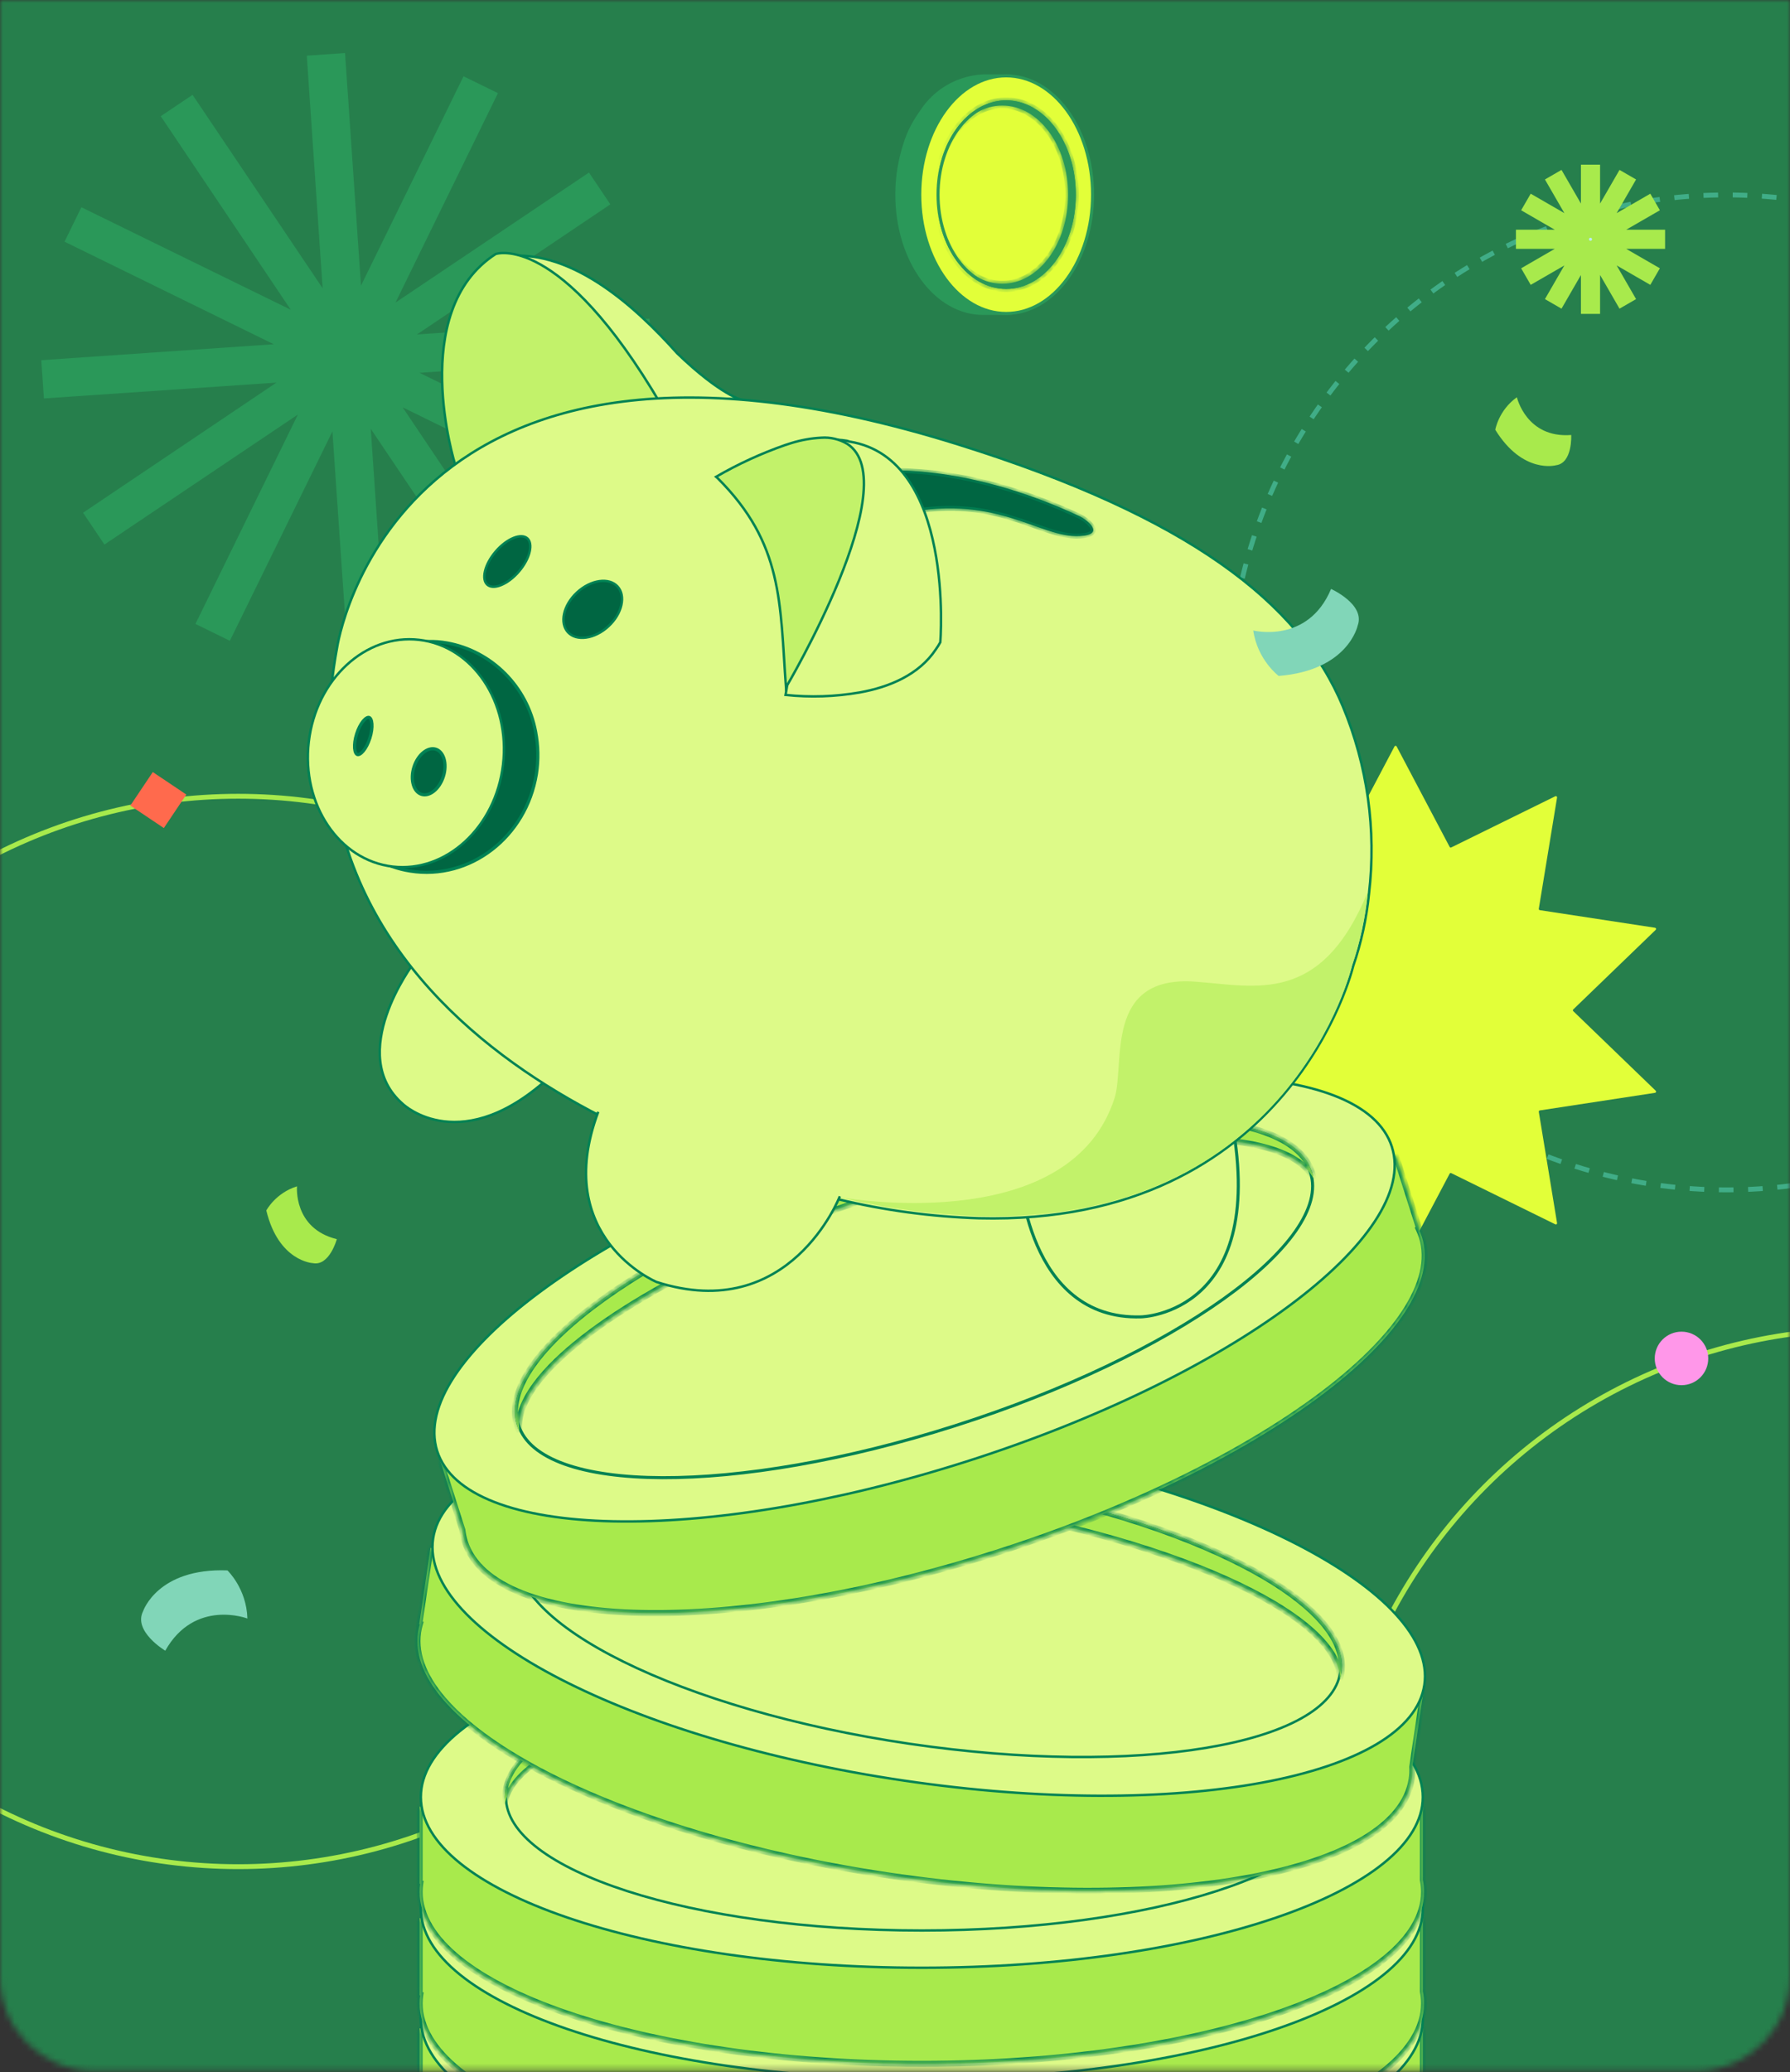 <svg width="305" height="353" viewBox="0 0 305 353" fill="none" xmlns="http://www.w3.org/2000/svg">
<rect x="0" y="0" width="305" height="353" fill="#333333" stroke="none"/>
<mask id="mask0_5194_95968" style="mask-type:alpha" maskUnits="userSpaceOnUse" x="0" y="0" width="305" height="353">
<path d="M0 0H305V336.74C305 345.577 297.837 352.74 289 352.74H16C7.163 352.74 0 345.577 0 336.74V0Z" fill="#D9D9D9"/>
</mask>
<g mask="url(#mask0_5194_95968)">
<rect x="-6" y="-5.452" width="317" height="457.256" fill="#267F4C"/>
<circle cx="40.583" cy="226.801" r="91.168" stroke="#A8EA4C" stroke-width="0.829"/>
<path d="M50.608 202.081C50.608 202.081 49.945 209.249 57.392 211.08C57.392 211.08 56.13 215.723 53.306 215.165C53.306 215.165 47.466 214.889 45.378 206.191C45.378 206.191 46.946 203.215 50.608 202.081Z" fill="#A8EA4C"/>
<path d="M258.465 67.668C258.465 67.668 260.075 74.684 267.722 74.097C267.722 74.097 267.974 78.901 265.117 79.254C265.117 79.254 259.483 80.817 254.782 73.207C254.782 73.207 255.341 69.89 258.465 67.668Z" fill="#A8EA4C"/>
<path d="M42.154 275.699C42.154 275.699 33.186 272.273 28.158 281.181C28.158 281.181 22.648 277.892 24.379 274.465C24.379 274.465 26.832 267.062 38.754 267.505C38.754 267.505 42.013 270.588 42.154 275.699Z" fill="#81D6B8"/>
<path d="M30.101 17.974L54.738 54.602C56.004 56.485 56.637 57.426 57.157 57.535C57.625 57.633 58.11 57.467 58.42 57.102C58.763 56.698 58.686 55.566 58.532 53.303L55.533 9.261L58.555 53.301C58.71 55.564 58.788 56.696 59.183 57.05C59.54 57.37 60.043 57.468 60.494 57.307C60.993 57.129 61.493 56.11 62.491 54.072L81.914 14.432L62.511 54.083C61.514 56.12 61.016 57.139 61.181 57.644C61.33 58.099 61.717 58.435 62.187 58.521C62.709 58.617 63.651 57.984 65.534 56.719L102.176 32.101L65.547 56.738C63.665 58.004 62.723 58.637 62.614 59.157C62.516 59.625 62.682 60.11 63.047 60.419C63.452 60.763 64.584 60.686 66.847 60.532L110.888 57.533L66.849 60.555C64.585 60.71 63.453 60.788 63.099 61.183C62.78 61.54 62.681 62.043 62.843 62.493C63.021 62.993 64.04 63.492 66.077 64.491L105.717 83.914L66.067 64.511C64.029 63.514 63.01 63.015 62.506 63.181C62.051 63.33 61.714 63.716 61.628 64.187C61.533 64.709 62.166 65.651 63.431 67.534L88.049 104.176L63.412 67.547C62.146 65.664 61.513 64.723 60.993 64.614C60.525 64.516 60.04 64.682 59.73 65.047C59.386 65.451 59.464 66.583 59.618 68.847L62.617 112.888L59.595 68.848C59.44 66.585 59.362 65.453 58.966 65.099C58.61 64.78 58.107 64.681 57.656 64.842C57.156 65.021 56.657 66.04 55.659 68.077L36.235 107.717L55.638 68.067C56.636 66.029 57.134 65.01 56.969 64.506C56.819 64.051 56.433 63.714 55.962 63.628C55.44 63.533 54.499 64.165 52.615 65.431L15.974 90.049L52.603 65.412C54.485 64.146 55.426 63.512 55.535 62.993C55.633 62.524 55.467 62.04 55.103 61.73C54.698 61.386 53.566 61.463 51.303 61.617L7.261 64.616L51.301 61.595C53.565 61.439 54.696 61.362 55.05 60.966C55.37 60.609 55.468 60.107 55.307 59.656C55.129 59.156 54.11 58.657 52.073 57.659L12.432 38.235L52.083 57.638C54.121 58.635 55.139 59.134 55.644 58.968C56.099 58.819 56.435 58.433 56.521 57.962C56.617 57.44 55.984 56.498 54.719 54.615L30.101 17.974Z" fill="#2A9859" stroke="#2A9859" stroke-width="6.529" stroke-linejoin="bevel"/>
<circle cx="317.583" cy="317.583" r="91.168" stroke="#A8EA4C" stroke-width="0.829"/>
<circle cx="294.167" cy="117.945" r="84.74" transform="rotate(129.307 294.167 117.945)" stroke="#40AD87" stroke-width="0.829" stroke-dasharray="2.49 2.49"/>
<circle cx="286.512" cy="231.396" r="4.558" fill="#FF97E9"/>
<path d="M271.009 28.054L271.011 36.885C271.012 38.017 271.012 38.583 271.197 38.773C271.363 38.944 271.61 39.01 271.84 38.946C272.095 38.874 272.378 38.383 272.945 37.403L277.362 29.756L272.948 37.405C272.383 38.386 272.1 38.876 272.165 39.133C272.224 39.364 272.405 39.545 272.636 39.604C272.893 39.669 273.383 39.386 274.364 38.821L282.013 34.407L274.366 38.825C273.386 39.391 272.896 39.674 272.824 39.929C272.759 40.159 272.825 40.406 272.996 40.572C273.186 40.757 273.752 40.758 274.884 40.758L283.715 40.76L274.884 40.762C273.752 40.763 273.186 40.763 272.996 40.948C272.825 41.114 272.759 41.361 272.824 41.591C272.896 41.846 273.386 42.129 274.366 42.696L282.013 47.113L274.364 42.7C273.383 42.134 272.893 41.851 272.636 41.916C272.405 41.975 272.224 42.156 272.165 42.387C272.1 42.644 272.383 43.134 272.948 44.115L277.362 51.764L272.945 44.117C272.378 43.137 272.095 42.647 271.84 42.575C271.61 42.51 271.363 42.576 271.197 42.747C271.012 42.937 271.012 43.503 271.011 44.635L271.009 53.466L271.007 44.635C271.006 43.503 271.006 42.937 270.822 42.747C270.655 42.576 270.408 42.51 270.178 42.575C269.923 42.647 269.64 43.137 269.074 44.117L264.656 51.764L269.07 44.115C269.635 43.134 269.918 42.644 269.853 42.387C269.794 42.156 269.614 41.975 269.382 41.916C269.125 41.851 268.635 42.134 267.654 42.7L260.005 47.113L267.652 42.696C268.632 42.129 269.123 41.846 269.194 41.591C269.259 41.361 269.193 41.114 269.022 40.948C268.832 40.763 268.266 40.763 267.134 40.762L258.303 40.76L267.134 40.758C268.266 40.758 268.832 40.757 269.022 40.572C269.193 40.406 269.259 40.159 269.194 39.929C269.123 39.674 268.632 39.391 267.652 38.825L260.005 34.407L267.654 38.821C268.635 39.386 269.125 39.669 269.382 39.604C269.614 39.545 269.794 39.364 269.853 39.133C269.918 38.876 269.635 38.386 269.07 37.405L264.656 29.756L269.074 37.403C269.64 38.383 269.923 38.874 270.178 38.946C270.408 39.01 270.655 38.944 270.822 38.773C271.006 38.583 271.006 38.017 271.007 36.885L271.009 28.054Z" fill="#BCEBFF" stroke="#A8EA4C" stroke-width="3.258" stroke-linejoin="bevel"/>
<path d="M237.61 127.152C237.688 127.006 237.897 127.006 237.975 127.152L247.008 144.266C247.06 144.364 247.181 144.404 247.281 144.354L265.014 135.633C265.165 135.559 265.336 135.686 265.309 135.851L262.198 154.799C262.179 154.912 262.257 155.019 262.37 155.036L282.008 158.036C282.176 158.062 282.242 158.27 282.12 158.388L268.071 171.945C267.987 172.026 267.987 172.161 268.071 172.242L282.12 185.799C282.242 185.917 282.176 186.125 282.008 186.151L262.37 189.151C262.257 189.169 262.179 189.275 262.198 189.388L265.309 208.336C265.336 208.502 265.165 208.629 265.014 208.555L247.281 199.833C247.181 199.784 247.06 199.823 247.008 199.922L237.975 217.035C237.897 217.181 237.688 217.181 237.61 217.035L228.577 199.922C228.525 199.823 228.404 199.784 228.304 199.833L210.571 208.555C210.42 208.629 210.249 208.502 210.276 208.336L213.387 189.388C213.406 189.275 213.328 189.169 213.215 189.151L193.577 186.151C193.409 186.125 193.342 185.917 193.465 185.799L207.514 172.242C207.598 172.161 207.598 172.026 207.514 171.945L193.465 158.388C193.342 158.27 193.409 158.062 193.577 158.036L213.215 155.036C213.328 155.019 213.406 154.912 213.387 154.799L210.276 135.851C210.249 135.686 210.42 135.559 210.571 135.633L228.304 144.354C228.404 144.404 228.525 144.364 228.577 144.266L237.61 127.152Z" fill="#E2FF39"/>
<mask id="path-13-inside-1_5194_95968" fill="white">
<path fill-rule="evenodd" clip-rule="evenodd" d="M231.397 360.142C216.652 351.324 188.891 345.382 157.074 345.382C125.257 345.382 97.496 351.324 82.751 360.142H71.504V373.28H71.598C71.535 373.739 71.504 374.2 71.504 374.664C71.504 390.837 109.815 403.947 157.074 403.947C204.333 403.947 242.645 390.837 242.645 374.664C242.645 373.977 242.575 373.294 242.439 372.618V360.142H231.397Z"/>
</mask>
<path fill-rule="evenodd" clip-rule="evenodd" d="M231.397 360.142C216.652 351.324 188.891 345.382 157.074 345.382C125.257 345.382 97.496 351.324 82.751 360.142H71.504V373.28H71.598C71.535 373.739 71.504 374.2 71.504 374.664C71.504 390.837 109.815 403.947 157.074 403.947C204.333 403.947 242.645 390.837 242.645 374.664C242.645 373.977 242.575 373.294 242.439 372.618V360.142H231.397Z" fill="#A8EA4C"/>
<path d="M157.074 345.382V345.897V345.382ZM231.397 360.142L231.133 360.584L231.255 360.657H231.397V360.142ZM82.751 360.142V360.657H82.893L83.015 360.584L82.751 360.142ZM71.504 360.142V359.627H70.989V360.142H71.504ZM71.504 373.28H70.989V373.795H71.504V373.28ZM71.598 373.28L72.108 373.349L72.188 372.765H71.598V373.28ZM71.504 374.664H70.989H71.504ZM157.074 403.947V403.432V403.947ZM242.439 372.618H241.924V372.67L241.934 372.72L242.439 372.618ZM242.439 360.142H242.954V359.627H242.439V360.142ZM157.074 345.897C188.854 345.897 216.505 351.836 231.133 360.584L231.662 359.7C216.799 350.812 188.928 344.867 157.074 344.867V345.897ZM83.015 360.584C97.644 351.836 125.295 345.897 157.074 345.897V344.867C125.22 344.867 97.349 350.812 82.487 359.7L83.015 360.584ZM71.504 360.657H82.751V359.627H71.504V360.657ZM72.019 373.28V360.142H70.989V373.28H72.019ZM71.598 372.765H71.504V373.795H71.598V372.765ZM72.019 374.664C72.019 374.224 72.049 373.785 72.108 373.349L71.088 373.211C71.022 373.692 70.989 374.177 70.989 374.664H72.019ZM157.074 403.432C133.486 403.432 112.152 400.159 96.734 394.883C89.022 392.244 82.818 389.113 78.552 385.662C74.282 382.207 72.019 378.488 72.019 374.664H70.989C70.989 378.927 73.514 382.911 77.905 386.463C82.299 390.018 88.627 393.197 96.4 395.857C111.952 401.179 133.404 404.462 157.074 404.462V403.432ZM242.13 374.664C242.13 378.488 239.866 382.207 235.596 385.662C231.33 389.113 225.127 392.244 217.415 394.883C201.996 400.159 180.663 403.432 157.074 403.432V404.462C180.745 404.462 202.196 401.179 217.748 395.857C225.522 393.197 231.849 390.018 236.244 386.463C240.634 382.911 243.159 378.927 243.159 374.664H242.13ZM241.934 372.72C242.064 373.363 242.13 374.011 242.13 374.664H243.159C243.159 373.942 243.087 373.225 242.944 372.517L241.934 372.72ZM241.924 360.142V372.618H242.954V360.142H241.924ZM231.397 360.657H242.439V359.627H231.397V360.657Z" fill="#008254" mask="url(#path-13-inside-1_5194_95968)"/>
<path d="M157.072 329.474C180.681 329.474 202.044 332.749 217.496 338.037C225.223 340.681 231.458 343.824 235.756 347.301C240.056 350.78 242.385 354.566 242.385 358.499C242.385 362.432 240.056 366.218 235.756 369.697C231.458 373.174 225.223 376.317 217.496 378.961C202.044 384.249 180.681 387.524 157.072 387.524C133.463 387.524 112.1 384.249 96.648 378.961C88.921 376.317 82.686 373.174 78.388 369.697C74.088 366.218 71.759 362.432 71.759 358.499C71.759 354.565 74.088 350.78 78.388 347.301C82.686 343.824 88.921 340.681 96.648 338.037C112.1 332.749 133.463 329.474 157.072 329.474Z" fill="#DDFA88" stroke="#008254" stroke-width="0.515"/>
<path d="M157.074 336.076C176.663 336.076 194.378 338.639 207.177 342.77C213.58 344.836 218.724 347.285 222.257 349.98C225.797 352.681 227.64 355.565 227.64 358.499C227.64 361.433 225.797 364.317 222.257 367.018C218.724 369.713 213.58 372.162 207.177 374.228C194.378 378.359 176.663 380.922 157.074 380.922C137.484 380.922 119.769 378.359 106.97 374.228C100.567 372.162 95.423 369.713 91.89 367.018C88.35 364.317 86.507 361.433 86.507 358.499C86.507 355.565 88.35 352.681 91.89 349.98C95.423 347.285 100.567 344.836 106.97 342.77C119.769 338.639 137.484 336.076 157.074 336.076Z" fill="#DDFA88" stroke="#008254" stroke-width="1.03"/>
<mask id="path-17-inside-2_5194_95968" fill="white">
<path fill-rule="evenodd" clip-rule="evenodd" d="M228.153 358.499C228.153 345.831 196.329 335.561 157.072 335.561C117.814 335.561 85.99 345.831 85.99 358.499C85.99 358.871 86.018 359.242 86.072 359.61C87.869 348.581 118.969 339.801 157.072 339.801C195.174 339.801 226.274 348.581 228.071 359.61C228.125 359.242 228.153 358.871 228.153 358.499Z"/>
</mask>
<path fill-rule="evenodd" clip-rule="evenodd" d="M228.153 358.499C228.153 345.831 196.329 335.561 157.072 335.561C117.814 335.561 85.99 345.831 85.99 358.499C85.99 358.871 86.018 359.242 86.072 359.61C87.869 348.581 118.969 339.801 157.072 339.801C195.174 339.801 226.274 348.581 228.071 359.61C228.125 359.242 228.153 358.871 228.153 358.499Z" fill="#A8EA4C"/>
<path d="M157.072 335.561V335.046V335.561ZM86.072 359.61L85.563 359.685L86.58 359.693L86.072 359.61ZM157.072 339.801V340.316V339.801ZM228.071 359.61L227.563 359.693L228.58 359.685L228.071 359.61ZM157.072 336.076C176.662 336.076 194.376 338.639 207.175 342.769C213.578 344.835 218.722 347.285 222.255 349.98C225.795 352.681 227.638 355.564 227.638 358.499H228.668C228.668 355.099 226.533 351.948 222.879 349.161C219.218 346.368 213.952 343.874 207.492 341.789C194.565 337.618 176.739 335.046 157.072 335.046V336.076ZM86.505 358.499C86.505 355.564 88.348 352.681 91.888 349.98C95.421 347.285 100.565 344.835 106.968 342.769C119.767 338.639 137.482 336.076 157.072 336.076V335.046C137.404 335.046 119.578 337.618 106.651 341.789C100.191 343.874 94.925 346.368 91.264 349.161C87.61 351.948 85.475 355.099 85.475 358.499H86.505ZM86.582 359.535C86.531 359.191 86.505 358.846 86.505 358.499H85.475C85.475 358.897 85.505 359.292 85.563 359.685L86.582 359.535ZM86.58 359.693C86.993 357.157 89.117 354.646 92.84 352.297C96.546 349.96 101.74 347.845 108.096 346.065C120.802 342.507 138.055 340.316 157.072 340.316V339.286C137.986 339.286 120.637 341.484 107.818 345.074C101.411 346.868 96.113 349.016 92.291 351.426C88.487 353.826 86.049 356.549 85.564 359.527L86.58 359.693ZM157.072 340.316C176.089 340.316 193.341 342.507 206.047 346.065C212.403 347.845 217.597 349.96 221.303 352.298C225.026 354.646 227.15 357.157 227.563 359.693L228.579 359.527C228.094 356.549 225.656 353.826 221.852 351.426C218.031 349.016 212.732 346.868 206.325 345.074C193.506 341.484 176.157 339.286 157.072 339.286V340.316ZM227.638 358.499C227.638 358.846 227.612 359.191 227.562 359.535L228.58 359.685C228.638 359.292 228.668 358.897 228.668 358.499H227.638Z" fill="#008254" mask="url(#path-17-inside-2_5194_95968)"/>
<mask id="path-19-inside-3_5194_95968" fill="white">
<path fill-rule="evenodd" clip-rule="evenodd" d="M231.397 345.507C216.652 336.689 188.891 330.747 157.074 330.747C125.257 330.747 97.496 336.689 82.751 345.507H71.504V358.645H71.598C71.535 359.104 71.504 359.565 71.504 360.029C71.504 376.201 109.815 389.312 157.074 389.312C204.333 389.312 242.645 376.201 242.645 360.029C242.645 359.341 242.575 358.659 242.439 357.983V345.507H231.397Z"/>
</mask>
<path fill-rule="evenodd" clip-rule="evenodd" d="M231.397 345.507C216.652 336.689 188.891 330.747 157.074 330.747C125.257 330.747 97.496 336.689 82.751 345.507H71.504V358.645H71.598C71.535 359.104 71.504 359.565 71.504 360.029C71.504 376.201 109.815 389.312 157.074 389.312C204.333 389.312 242.645 376.201 242.645 360.029C242.645 359.341 242.575 358.659 242.439 357.983V345.507H231.397Z" fill="#A8EA4C"/>
<path d="M157.074 330.747V330.232V330.747ZM231.397 345.507L231.133 345.949L231.255 346.022H231.397V345.507ZM82.751 345.507V346.022H82.893L83.015 345.949L82.751 345.507ZM71.504 345.507V344.992H70.989V345.507H71.504ZM71.504 358.645H70.989V359.16H71.504V358.645ZM71.598 358.645L72.108 358.714L72.188 358.13H71.598V358.645ZM71.504 360.029H70.989H71.504ZM157.074 389.312V388.797V389.312ZM242.439 357.983H241.924V358.035L241.934 358.085L242.439 357.983ZM242.439 345.507H242.954V344.992H242.439V345.507ZM157.074 331.261C188.854 331.262 216.505 337.201 231.133 345.949L231.662 345.065C216.799 336.177 188.928 330.232 157.074 330.232V331.261ZM83.015 345.949C97.644 337.201 125.295 331.261 157.074 331.261V330.232C125.22 330.232 97.349 336.177 82.487 345.065L83.015 345.949ZM71.504 346.022H82.751V344.992H71.504V346.022ZM72.019 358.645V345.507H70.989V358.645H72.019ZM71.598 358.13H71.504V359.16H71.598V358.13ZM72.019 360.029C72.019 359.588 72.049 359.15 72.108 358.714L71.088 358.575C71.022 359.057 70.989 359.542 70.989 360.029H72.019ZM157.074 388.797C133.486 388.797 112.152 385.524 96.734 380.248C89.022 377.609 82.818 374.478 78.552 371.027C74.282 367.572 72.019 363.853 72.019 360.029H70.989C70.989 364.292 73.514 368.275 77.905 371.827C82.299 375.383 88.627 378.562 96.4 381.222C111.952 386.544 133.404 389.826 157.074 389.826V388.797ZM242.13 360.029C242.13 363.853 239.866 367.572 235.596 371.027C231.33 374.478 225.127 377.609 217.415 380.248C201.996 385.524 180.663 388.797 157.074 388.797V389.826C180.745 389.826 202.196 386.544 217.748 381.222C225.522 378.562 231.849 375.383 236.244 371.827C240.634 368.276 243.159 364.292 243.159 360.029H242.13ZM241.934 358.085C242.064 358.728 242.13 359.376 242.13 360.029H243.159C243.159 359.306 243.087 358.59 242.944 357.881L241.934 358.085ZM241.924 345.507V357.983H242.954V345.507H241.924ZM231.397 346.022H242.439V344.992H231.397V346.022Z" fill="#008254" mask="url(#path-19-inside-3_5194_95968)"/>
<path d="M157.072 314.788C180.685 314.788 202.054 318.064 217.513 323.354C225.243 325.999 231.484 329.144 235.788 332.627C240.094 336.11 242.435 339.909 242.435 343.864C242.435 347.818 240.094 351.617 235.788 355.101C231.484 358.583 225.243 361.728 217.512 364.373C202.054 369.663 180.685 372.939 157.072 372.939C133.459 372.939 112.09 369.663 96.632 364.373C88.902 361.728 82.661 358.583 78.357 355.1C74.051 351.617 71.709 347.818 71.709 343.864C71.709 339.909 74.051 336.11 78.357 332.627C82.661 329.144 88.902 325.999 96.632 323.354C112.09 318.064 133.459 314.788 157.072 314.788Z" fill="#DDFA88" stroke="#008254" stroke-width="0.414"/>
<path d="M157.074 321.44C176.663 321.44 194.378 324.004 207.177 328.134C213.58 330.2 218.724 332.649 222.257 335.344C225.797 338.045 227.64 340.929 227.64 343.863C227.64 346.797 225.797 349.681 222.257 352.382C218.724 355.077 213.58 357.526 207.177 359.592C194.378 363.723 176.663 366.286 157.074 366.286C137.484 366.286 119.769 363.723 106.97 359.592C100.567 357.526 95.423 355.077 91.89 352.382C88.35 349.681 86.507 346.797 86.507 343.863C86.507 340.929 88.35 338.045 91.89 335.344C95.423 332.649 100.567 330.2 106.97 328.134C119.769 324.003 137.484 321.44 157.074 321.44Z" fill="#DDFA88" stroke="#008254" stroke-width="1.03"/>
<mask id="path-23-inside-4_5194_95968" fill="white">
<path fill-rule="evenodd" clip-rule="evenodd" d="M228.153 343.863C228.153 331.195 196.329 320.925 157.072 320.925C117.814 320.925 85.99 331.195 85.99 343.863C85.99 344.235 86.018 344.606 86.072 344.974C87.869 333.945 118.969 325.165 157.072 325.165C195.174 325.165 226.274 333.945 228.071 344.974C228.125 344.606 228.153 344.236 228.153 343.863Z"/>
</mask>
<path fill-rule="evenodd" clip-rule="evenodd" d="M228.153 343.863C228.153 331.195 196.329 320.925 157.072 320.925C117.814 320.925 85.99 331.195 85.99 343.863C85.99 344.235 86.018 344.606 86.072 344.974C87.869 333.945 118.969 325.165 157.072 325.165C195.174 325.165 226.274 333.945 228.071 344.974C228.125 344.606 228.153 344.236 228.153 343.863Z" fill="#A8EA4C"/>
<path d="M157.072 320.925V320.41V320.925ZM86.072 344.974L85.563 345.05L86.58 345.057L86.072 344.974ZM157.072 325.165V325.68V325.165ZM228.071 344.974L227.563 345.057L228.58 345.05L228.071 344.974ZM157.072 321.44C176.662 321.44 194.376 324.003 207.175 328.134C213.578 330.2 218.722 332.649 222.255 335.344C225.795 338.045 227.638 340.929 227.638 343.863H228.668C228.668 340.463 226.533 337.313 222.879 334.525C219.218 331.732 213.952 329.238 207.492 327.154C194.565 322.982 176.739 320.41 157.072 320.41V321.44ZM86.505 343.863C86.505 340.929 88.348 338.045 91.888 335.344C95.421 332.649 100.565 330.2 106.968 328.134C119.767 324.003 137.482 321.44 157.072 321.44V320.41C137.404 320.41 119.578 322.982 106.651 327.154C100.191 329.238 94.925 331.732 91.264 334.525C87.61 337.313 85.475 340.463 85.475 343.863H86.505ZM86.582 344.899C86.531 344.555 86.505 344.21 86.505 343.863H85.475C85.475 344.261 85.505 344.657 85.563 345.05L86.582 344.899ZM86.58 345.057C86.993 342.521 89.117 340.01 92.84 337.662C96.546 335.324 101.74 333.209 108.096 331.43C120.802 327.872 138.055 325.68 157.072 325.68V324.65C137.986 324.65 120.637 326.849 107.818 330.438C101.411 332.232 96.113 334.38 92.291 336.791C88.487 339.19 86.049 341.913 85.564 344.891L86.58 345.057ZM157.072 325.68C176.089 325.68 193.341 327.872 206.047 331.43C212.403 333.209 217.597 335.324 221.303 337.662C225.026 340.011 227.15 342.521 227.563 345.057L228.579 344.891C228.094 341.913 225.656 339.19 221.852 336.791C218.031 334.38 212.732 332.232 206.325 330.438C193.506 326.849 176.157 324.65 157.072 324.65V325.68ZM227.638 343.863C227.638 344.21 227.612 344.555 227.562 344.899L228.58 345.05C228.638 344.657 228.668 344.261 228.668 343.863H227.638Z" fill="#008254" mask="url(#path-23-inside-4_5194_95968)"/>
<mask id="path-25-inside-5_5194_95968" fill="white">
<path fill-rule="evenodd" clip-rule="evenodd" d="M231.397 326.752C216.652 317.933 188.891 311.991 157.074 311.991C125.258 311.991 97.497 317.933 82.751 326.752H71.504V339.889H71.598C71.535 340.348 71.504 340.81 71.504 341.274C71.504 357.446 109.815 370.556 157.074 370.556C204.333 370.556 242.645 357.446 242.645 341.274C242.645 340.586 242.575 339.904 242.439 339.228V326.752H231.397Z"/>
</mask>
<path fill-rule="evenodd" clip-rule="evenodd" d="M231.397 326.752C216.652 317.933 188.891 311.991 157.074 311.991C125.258 311.991 97.497 317.933 82.751 326.752H71.504V339.889H71.598C71.535 340.348 71.504 340.81 71.504 341.274C71.504 357.446 109.815 370.556 157.074 370.556C204.333 370.556 242.645 357.446 242.645 341.274C242.645 340.586 242.575 339.904 242.439 339.228V326.752H231.397Z" fill="#A8EA4C"/>
<path d="M157.074 311.991V312.506V311.991ZM231.397 326.752L231.133 327.193L231.255 327.266H231.397V326.752ZM82.751 326.752V327.266H82.894L83.016 327.193L82.751 326.752ZM71.504 326.752V326.237H70.989V326.752H71.504ZM71.504 339.889H70.989V340.404H71.504V339.889ZM71.598 339.889L72.108 339.959L72.188 339.374H71.598V339.889ZM71.504 341.274H72.019H71.504ZM157.074 370.556V370.041V370.556ZM242.439 339.228H241.924V339.279L241.934 339.33L242.439 339.228ZM242.439 326.752H242.954V326.237H242.439V326.752ZM157.074 312.506C188.853 312.506 216.504 318.445 231.133 327.193L231.661 326.31C216.799 317.422 188.928 311.476 157.074 311.476V312.506ZM83.016 327.193C97.644 318.445 125.295 312.506 157.074 312.506V311.476C125.22 311.476 97.349 317.422 82.487 326.31L83.016 327.193ZM71.504 327.266H82.751V326.237H71.504V327.266ZM72.019 339.889V326.752H70.989V339.889H72.019ZM71.598 339.374H71.504V340.404H71.598V339.374ZM72.019 341.274C72.019 340.833 72.049 340.395 72.108 339.959L71.088 339.82C71.022 340.301 70.989 340.786 70.989 341.274H72.019ZM157.074 370.041C133.486 370.041 112.152 366.769 96.734 361.492C89.022 358.853 82.818 355.723 78.552 352.271C74.282 348.817 72.019 345.097 72.019 341.274H70.989C70.989 345.536 73.514 349.52 77.905 353.072C82.299 356.628 88.627 359.807 96.4 362.467C111.952 367.789 133.404 371.071 157.074 371.071V370.041ZM242.13 341.274C242.13 345.097 239.866 348.817 235.596 352.271C231.33 355.723 225.127 358.853 217.415 361.492C201.996 366.769 180.663 370.041 157.074 370.041V371.071C180.745 371.071 202.196 367.789 217.748 362.467C225.522 359.807 231.849 356.628 236.244 353.072C240.634 349.52 243.159 345.536 243.159 341.274H242.13ZM241.934 339.33C242.064 339.973 242.13 340.621 242.13 341.274H243.159C243.159 340.551 243.087 339.835 242.944 339.126L241.934 339.33ZM241.924 326.752V339.228H242.954V326.752H241.924ZM231.397 327.266H242.439V326.237H231.397V327.266Z" fill="#008254" mask="url(#path-25-inside-5_5194_95968)"/>
<path d="M157.072 296.033C180.685 296.033 202.054 299.308 217.513 304.598C225.243 307.244 231.484 310.389 235.788 313.871C240.094 317.355 242.435 321.153 242.435 325.108C242.435 329.063 240.094 332.861 235.788 336.345C231.484 339.827 225.243 342.973 217.512 345.618C202.054 350.908 180.685 354.183 157.072 354.183C133.459 354.183 112.09 350.908 96.632 345.618C88.902 342.973 82.661 339.827 78.357 336.345C74.051 332.861 71.709 329.063 71.709 325.108C71.709 321.153 74.051 317.355 78.357 313.871C82.661 310.389 88.902 307.244 96.632 304.598C112.09 299.308 133.459 296.033 157.072 296.033Z" fill="#DDFA88" stroke="#008254" stroke-width="0.414"/>
<path d="M157.074 302.686C176.663 302.686 194.378 305.249 207.177 309.379C213.58 311.445 218.724 313.894 222.257 316.589C225.797 319.29 227.64 322.174 227.64 325.108C227.64 328.043 225.797 330.926 222.257 333.627C218.724 336.322 213.58 338.772 207.177 340.838C194.378 344.968 176.663 347.531 157.074 347.531C137.484 347.531 119.769 344.968 106.97 340.838C100.567 338.771 95.423 336.322 91.89 333.627C88.35 330.926 86.507 328.043 86.507 325.108C86.507 322.174 88.35 319.29 91.89 316.589C95.423 313.894 100.567 311.445 106.97 309.379C119.769 305.249 137.484 302.686 157.074 302.686Z" fill="#DDFA88" stroke="#008254" stroke-width="1.03"/>
<mask id="path-29-inside-6_5194_95968" fill="white">
<path fill-rule="evenodd" clip-rule="evenodd" d="M228.153 325.108C228.153 312.44 196.329 302.17 157.072 302.17C117.814 302.17 85.99 312.44 85.99 325.108C85.99 325.481 86.018 325.851 86.072 326.219C87.869 315.19 118.969 306.41 157.072 306.41C195.174 306.41 226.274 315.19 228.071 326.219C228.125 325.851 228.153 325.481 228.153 325.108Z"/>
</mask>
<path fill-rule="evenodd" clip-rule="evenodd" d="M228.153 325.108C228.153 312.44 196.329 302.17 157.072 302.17C117.814 302.17 85.99 312.44 85.99 325.108C85.99 325.481 86.018 325.851 86.072 326.219C87.869 315.19 118.969 306.41 157.072 306.41C195.174 306.41 226.274 315.19 228.071 326.219C228.125 325.851 228.153 325.481 228.153 325.108Z" fill="#A8EA4C"/>
<path d="M157.072 302.17V301.655V302.17ZM86.072 326.219L85.563 326.295L86.58 326.302L86.072 326.219ZM157.072 306.41V306.925V306.41ZM228.071 326.219L227.563 326.302L228.58 326.295L228.071 326.219ZM157.072 302.685C176.662 302.685 194.376 305.248 207.175 309.379C213.578 311.445 218.722 313.894 222.255 316.589C225.795 319.29 227.638 322.174 227.638 325.108H228.668C228.668 321.708 226.533 318.558 222.879 315.77C219.218 312.977 213.952 310.483 207.492 308.399C194.565 304.227 176.739 301.655 157.072 301.655V302.685ZM86.505 325.108C86.505 322.174 88.348 319.29 91.888 316.589C95.421 313.894 100.565 311.445 106.968 309.379C119.767 305.248 137.482 302.685 157.072 302.685V301.655C137.404 301.655 119.578 304.227 106.651 308.399C100.191 310.483 94.925 312.977 91.264 315.77C87.61 318.558 85.475 321.708 85.475 325.108H86.505ZM86.582 326.144C86.531 325.8 86.505 325.455 86.505 325.108H85.475C85.475 325.506 85.505 325.902 85.563 326.295L86.582 326.144ZM86.58 326.302C86.993 323.766 89.117 321.256 92.84 318.907C96.546 316.569 101.74 314.454 108.096 312.675C120.802 309.117 138.055 306.925 157.072 306.925V305.895C137.986 305.895 120.637 308.094 107.818 311.683C101.411 313.477 96.113 315.625 92.291 318.036C88.487 320.435 86.049 323.158 85.564 326.137L86.58 326.302ZM157.072 306.925C176.089 306.925 193.341 309.117 206.047 312.675C212.403 314.454 217.597 316.569 221.303 318.907C225.026 321.256 227.15 323.766 227.563 326.302L228.579 326.137C228.094 323.158 225.656 320.435 221.852 318.036C218.031 315.625 212.732 313.477 206.325 311.683C193.506 308.094 176.157 305.895 157.072 305.895V306.925ZM227.638 325.108C227.638 325.455 227.612 325.801 227.562 326.144L228.58 326.295C228.638 325.902 228.668 325.506 228.668 325.108H227.638Z" fill="#008254" mask="url(#path-29-inside-6_5194_95968)"/>
<mask id="path-31-inside-7_5194_95968" fill="white">
<path fill-rule="evenodd" clip-rule="evenodd" d="M231.397 307.756C216.652 298.938 188.891 292.996 157.074 292.996C125.258 292.996 97.497 298.938 82.751 307.756H71.504V320.894H71.598C71.535 321.352 71.504 321.814 71.504 322.278C71.504 338.45 109.815 351.561 157.074 351.561C204.333 351.561 242.645 338.45 242.645 322.278C242.645 321.59 242.575 320.908 242.439 320.232V307.756H231.397Z"/>
</mask>
<path fill-rule="evenodd" clip-rule="evenodd" d="M231.397 307.756C216.652 298.938 188.891 292.996 157.074 292.996C125.258 292.996 97.497 298.938 82.751 307.756H71.504V320.894H71.598C71.535 321.352 71.504 321.814 71.504 322.278C71.504 338.45 109.815 351.561 157.074 351.561C204.333 351.561 242.645 338.45 242.645 322.278C242.645 321.59 242.575 320.908 242.439 320.232V307.756H231.397Z" fill="#A8EA4C"/>
<path d="M157.074 292.996V293.511V292.996ZM231.397 307.756L231.133 308.198L231.255 308.271H231.397V307.756ZM82.751 307.756V308.271H82.894L83.016 308.198L82.751 307.756ZM71.504 307.756V307.241H70.989V307.756H71.504ZM71.504 320.894H70.989V321.409H71.504V320.894ZM71.598 320.894L72.108 320.963L72.188 320.379H71.598V320.894ZM71.504 322.278H72.019H71.504ZM157.074 351.561V351.046V351.561ZM242.439 320.232H241.924V320.284L241.934 320.334L242.439 320.232ZM242.439 307.756H242.954V307.241H242.439V307.756ZM157.074 293.511C188.853 293.511 216.504 299.45 231.133 308.198L231.661 307.314C216.799 298.426 188.928 292.481 157.074 292.481V293.511ZM83.016 308.198C97.644 299.45 125.295 293.511 157.074 293.511V292.481C125.22 292.481 97.349 298.426 82.487 307.314L83.016 308.198ZM71.504 308.271H82.751V307.241H71.504V308.271ZM72.019 320.894V307.756H70.989V320.894H72.019ZM71.598 320.379H71.504V321.409H71.598V320.379ZM72.019 322.278C72.019 321.837 72.049 321.399 72.108 320.963L71.088 320.824C71.022 321.306 70.989 321.791 70.989 322.278H72.019ZM157.074 351.046C133.486 351.046 112.152 347.773 96.734 342.497C89.022 339.858 82.818 336.727 78.552 333.276C74.282 329.821 72.019 326.102 72.019 322.278H70.989C70.989 326.541 73.514 330.525 77.905 334.076C82.299 337.632 88.627 340.811 96.4 343.471C111.952 348.793 133.404 352.075 157.074 352.075V351.046ZM242.13 322.278C242.13 326.102 239.866 329.821 235.596 333.276C231.33 336.727 225.127 339.858 217.415 342.497C201.996 347.773 180.663 351.046 157.074 351.046V352.075C180.745 352.076 202.196 348.793 217.748 343.471C225.522 340.811 231.849 337.632 236.244 334.076C240.634 330.525 243.159 326.541 243.159 322.278H242.13ZM241.934 320.334C242.064 320.977 242.13 321.625 242.13 322.278H243.159C243.159 321.556 243.087 320.839 242.944 320.13L241.934 320.334ZM241.924 307.756V320.232H242.954V307.756H241.924ZM231.397 308.271H242.439V307.241H231.397V308.271Z" fill="#008254" mask="url(#path-31-inside-7_5194_95968)"/>
<path d="M157.072 277.037C180.685 277.037 202.054 280.313 217.513 285.603C225.243 288.248 231.484 291.393 235.788 294.876C240.094 298.359 242.435 302.158 242.435 306.113C242.435 310.067 240.094 313.866 235.788 317.35C231.484 320.832 225.243 323.977 217.512 326.622C202.054 331.912 180.685 335.188 157.072 335.188C133.459 335.188 112.09 331.912 96.632 326.622C88.902 323.977 82.661 320.832 78.357 317.35C74.051 313.866 71.709 310.067 71.709 306.113C71.709 302.158 74.051 298.359 78.357 294.876C82.661 291.393 88.902 288.248 96.632 285.603C112.09 280.313 133.459 277.037 157.072 277.037Z" fill="#DDFA88" stroke="#008254" stroke-width="0.414"/>
<path d="M157.074 283.382C176.687 283.382 194.434 285.947 207.272 290.09C213.692 292.162 218.872 294.624 222.443 297.349C226.017 300.075 227.948 303.039 227.948 306.112C227.948 309.186 226.017 312.149 222.443 314.876C218.872 317.6 213.692 320.063 207.272 322.134C194.434 326.277 176.687 328.843 157.074 328.843C137.46 328.843 119.713 326.277 106.875 322.134C100.455 320.063 95.275 317.6 91.704 314.876C88.13 312.149 86.199 309.186 86.199 306.112C86.199 303.039 88.13 300.075 91.704 297.349C95.275 294.624 100.455 292.162 106.875 290.09C119.713 285.947 137.46 283.382 157.074 283.382Z" fill="#DDFA88" stroke="#008254" stroke-width="0.414"/>
<mask id="path-35-inside-8_5194_95968" fill="white">
<path fill-rule="evenodd" clip-rule="evenodd" d="M228.153 306.112C228.153 293.444 196.329 283.174 157.072 283.174C117.814 283.174 85.99 293.444 85.99 306.112C85.99 306.485 86.018 306.855 86.072 307.223C87.869 296.194 118.969 287.414 157.072 287.414C195.174 287.414 226.274 296.194 228.071 307.223C228.125 306.855 228.153 306.485 228.153 306.112Z"/>
</mask>
<path fill-rule="evenodd" clip-rule="evenodd" d="M228.153 306.112C228.153 293.444 196.329 283.174 157.072 283.174C117.814 283.174 85.99 293.444 85.99 306.112C85.99 306.485 86.018 306.855 86.072 307.223C87.869 296.194 118.969 287.414 157.072 287.414C195.174 287.414 226.274 296.194 228.071 307.223C228.125 306.855 228.153 306.485 228.153 306.112Z" fill="#A8EA4C"/>
<path d="M157.072 283.174V282.76V283.174ZM86.072 307.223L85.662 307.284L86.481 307.29L86.072 307.223ZM157.072 287.414V287.829V287.414ZM228.071 307.223L227.662 307.29L228.481 307.284L228.071 307.223ZM157.072 283.589C176.669 283.589 194.394 286.153 207.206 290.287C213.615 292.355 218.771 294.808 222.316 297.513C225.867 300.223 227.738 303.132 227.738 306.112H228.567C228.567 302.758 226.461 299.633 222.818 296.854C219.17 294.07 213.916 291.581 207.461 289.498C194.546 285.331 176.731 282.76 157.072 282.76V283.589ZM86.405 306.112C86.405 303.132 88.276 300.222 91.828 297.513C95.373 294.808 100.528 292.355 106.937 290.287C119.749 286.153 137.474 283.589 157.072 283.589V282.76C137.412 282.76 119.597 285.331 106.682 289.498C100.227 291.581 94.974 294.07 91.325 296.854C87.682 299.633 85.576 302.758 85.576 306.112H86.405ZM86.482 307.163C86.431 306.814 86.405 306.464 86.405 306.112H85.576C85.576 306.505 85.605 306.896 85.662 307.284L86.482 307.163ZM86.481 307.29C86.901 304.711 89.055 302.179 92.787 299.826C96.504 297.481 101.708 295.363 108.069 293.582C120.786 290.021 138.048 287.829 157.072 287.829V287C137.993 287 120.653 289.198 107.845 292.784C101.444 294.576 96.155 296.721 92.344 299.125C88.549 301.519 86.141 304.221 85.663 307.157L86.481 307.29ZM157.072 287.829C176.095 287.829 193.357 290.021 206.074 293.582C212.435 295.363 217.64 297.481 221.356 299.826C225.088 302.179 227.242 304.711 227.662 307.29L228.48 307.157C228.002 304.221 225.595 301.519 221.799 299.125C217.988 296.721 212.7 294.576 206.298 292.784C193.49 289.198 176.15 287 157.072 287V287.829ZM227.738 306.112C227.738 306.464 227.712 306.814 227.661 307.163L228.481 307.284C228.538 306.896 228.567 306.505 228.567 306.112H227.738Z" fill="#008254" mask="url(#path-35-inside-8_5194_95968)"/>
<mask id="path-37-inside-9_5194_95968" fill="white">
<path fill-rule="evenodd" clip-rule="evenodd" d="M231.536 287.019C218.236 276.142 191.64 266.211 160.165 261.566C128.69 256.921 100.359 258.746 84.484 265.317L73.358 263.675L71.44 276.672L71.532 276.685C71.403 277.13 71.304 277.582 71.237 278.041C68.875 294.04 104.862 312.604 151.615 319.503C198.367 326.403 238.182 319.027 240.543 303.028C240.644 302.349 240.675 301.666 240.639 300.979L242.461 288.631L231.536 287.019Z"/>
</mask>
<path fill-rule="evenodd" clip-rule="evenodd" d="M231.536 287.019C218.236 276.142 191.64 266.211 160.165 261.566C128.69 256.921 100.359 258.746 84.484 265.317L73.358 263.675L71.44 276.672L71.532 276.685C71.403 277.13 71.304 277.582 71.237 278.041C68.875 294.04 104.862 312.604 151.615 319.503C198.367 326.403 238.182 319.027 240.543 303.028C240.644 302.349 240.675 301.666 240.639 300.979L242.461 288.631L231.536 287.019Z" fill="#A8EA4C"/>
<path d="M160.165 261.566L160.09 262.075L160.165 261.566ZM231.536 287.019L231.21 287.417L231.32 287.507L231.461 287.528L231.536 287.019ZM84.484 265.317L84.409 265.826L84.55 265.847L84.681 265.793L84.484 265.317ZM73.358 263.675L73.433 263.165L72.924 263.09L72.848 263.6L73.358 263.675ZM71.44 276.672L70.93 276.596L70.855 277.106L71.365 277.181L71.44 276.672ZM71.532 276.685L72.026 276.828L72.19 276.262L71.607 276.176L71.532 276.685ZM71.237 278.041L71.746 278.117L71.237 278.041ZM151.615 319.503L151.54 320.013L151.615 319.503ZM240.639 300.979L240.129 300.903L240.122 300.954L240.125 301.005L240.639 300.979ZM242.461 288.631L242.971 288.706L243.046 288.197L242.536 288.122L242.461 288.631ZM160.09 262.075C191.528 266.715 218.015 276.627 231.21 287.417L231.862 286.62C218.456 275.658 191.753 265.707 160.24 261.057L160.09 262.075ZM84.681 265.793C100.43 259.274 128.652 257.436 160.09 262.075L160.24 261.057C128.728 256.406 100.288 258.218 84.287 264.841L84.681 265.793ZM73.283 264.184L84.409 265.826L84.559 264.807L73.433 263.165L73.283 264.184ZM71.949 276.747L73.867 263.75L72.848 263.6L70.93 276.596L71.949 276.747ZM71.607 276.176L71.515 276.162L71.365 277.181L71.457 277.195L71.607 276.176ZM71.746 278.117C71.81 277.681 71.904 277.251 72.026 276.828L71.037 276.542C70.902 277.009 70.798 277.484 70.727 277.966L71.746 278.117ZM151.69 318.994C128.354 315.55 107.727 309.198 93.244 301.727C86 297.99 80.32 293.987 76.604 289.95C72.884 285.909 71.188 281.899 71.746 278.117L70.727 277.966C70.105 282.183 72.022 286.493 75.846 290.648C79.674 294.807 85.47 298.876 92.772 302.642C107.38 310.178 128.122 316.557 151.54 320.013L151.69 318.994ZM240.034 302.953C239.476 306.735 236.693 310.085 231.965 312.879C227.241 315.67 220.647 317.862 212.632 319.346C196.608 322.315 175.026 322.438 151.69 318.994L151.54 320.013C174.957 323.469 196.657 323.353 212.82 320.359C220.898 318.862 227.622 316.641 232.489 313.765C237.35 310.892 240.43 307.32 241.053 303.103L240.034 302.953ZM240.125 301.005C240.159 301.659 240.129 302.308 240.034 302.953L241.053 303.103C241.158 302.39 241.191 301.672 241.153 300.952L240.125 301.005ZM241.952 288.556L240.129 300.903L241.148 301.054L242.971 288.706L241.952 288.556ZM231.461 287.528L242.386 289.141L242.536 288.122L231.611 286.509L231.461 287.528Z" fill="#008254" mask="url(#path-37-inside-9_5194_95968)"/>
<path d="M162.494 245.778C185.854 249.226 206.516 255.586 221.036 263.076C228.297 266.822 234.012 270.844 237.762 274.918C241.513 278.993 243.275 283.093 242.697 287.005C242.12 290.917 239.249 294.333 234.48 297.151C229.714 299.968 223.081 302.168 215.047 303.656C198.982 306.633 177.364 306.753 154.004 303.306C130.644 299.858 109.982 293.498 95.462 286.008C88.201 282.262 82.486 278.24 78.736 274.166C74.985 270.091 73.223 265.991 73.8 262.079C74.378 258.167 77.249 254.751 82.017 251.933C86.784 249.116 93.417 246.916 101.451 245.428C117.516 242.451 139.134 242.331 162.494 245.778Z" fill="#DDFA88" stroke="#008254" stroke-width="0.414"/>
<path d="M161.567 252.056C180.97 254.919 198.153 260.048 210.248 266.021C216.297 269.008 221.062 272.2 224.197 275.417C227.335 278.636 228.812 281.85 228.363 284.89C227.915 287.93 225.572 290.58 221.638 292.756C217.708 294.93 212.224 296.61 205.57 297.722C192.265 299.946 174.333 299.893 154.93 297.029C135.527 294.166 118.344 289.036 106.249 283.064C100.2 280.077 95.435 276.885 92.3 273.668C89.162 270.449 87.685 267.235 88.134 264.195C88.583 261.154 90.925 258.505 94.859 256.329C98.789 254.155 104.274 252.475 110.927 251.363C124.232 249.139 142.164 249.192 161.567 252.056Z" fill="#DDFA88" stroke="#008254" stroke-width="0.414"/>
<mask id="path-41-inside-10_5194_95968" fill="white">
<path fill-rule="evenodd" clip-rule="evenodd" d="M228.568 284.921C230.417 272.388 200.434 257.582 161.597 251.851C122.761 246.119 89.778 251.633 87.928 264.165C87.874 264.534 87.847 264.904 87.847 265.276C91.235 254.628 123.284 250.482 160.978 256.045C198.672 261.608 228.158 274.835 228.324 286.008C228.432 285.652 228.513 285.289 228.568 284.921Z"/>
</mask>
<path fill-rule="evenodd" clip-rule="evenodd" d="M228.568 284.921C230.417 272.388 200.434 257.582 161.597 251.851C122.761 246.119 89.778 251.633 87.928 264.165C87.874 264.534 87.847 264.904 87.847 265.276C91.235 254.628 123.284 250.482 160.978 256.045C198.672 261.608 228.158 274.835 228.324 286.008C228.432 285.652 228.513 285.289 228.568 284.921Z" fill="#A8EA4C"/>
<path d="M161.597 251.851L161.672 251.342L161.597 251.851ZM87.847 265.276L87.332 265.276L88.338 265.432L87.847 265.276ZM160.978 256.045L160.903 256.555L160.978 256.045ZM228.324 286.008L227.81 286.016L228.817 286.157L228.324 286.008ZM161.522 252.36C180.902 255.22 198.052 260.342 210.112 266.297C216.144 269.276 220.875 272.45 223.977 275.632C227.085 278.821 228.487 281.943 228.058 284.845L229.077 284.996C229.574 281.633 227.921 278.204 224.714 274.913C221.5 271.615 216.655 268.379 210.568 265.374C198.388 259.36 181.129 254.213 161.672 251.342L161.522 252.36ZM88.438 264.24C88.866 261.337 91.111 258.754 95.007 256.598C98.895 254.448 104.342 252.776 110.978 251.667C124.243 249.45 142.142 249.5 161.522 252.36L161.672 251.342C142.216 248.47 124.205 248.412 110.808 250.651C104.112 251.77 98.539 253.468 94.509 255.697C90.487 257.921 87.915 260.727 87.419 264.09L88.438 264.24ZM88.362 265.276C88.362 264.929 88.387 264.584 88.438 264.24L87.419 264.09C87.361 264.484 87.332 264.879 87.332 265.276L88.362 265.276ZM88.338 265.432C89.117 262.984 91.584 260.81 95.611 259.03C99.618 257.259 105.065 255.925 111.613 255.092C124.702 253.428 142.09 253.778 160.903 256.555L161.053 255.536C142.172 252.749 124.688 252.391 111.483 254.071C104.883 254.91 99.327 256.262 95.194 258.088C91.081 259.907 88.272 262.244 87.357 265.12L88.338 265.432ZM160.903 256.555C179.716 259.331 196.463 264.018 208.514 269.393C214.542 272.082 219.372 274.932 222.697 277.786C226.037 280.653 227.771 283.447 227.81 286.016L228.839 286C228.794 282.983 226.78 279.933 223.367 277.004C219.938 274.062 215.01 271.163 208.934 268.453C196.777 263.03 179.934 258.322 161.053 255.536L160.903 256.555ZM228.058 284.845C228.008 285.189 227.932 285.527 227.832 285.859L228.817 286.157C228.932 285.777 229.019 285.39 229.077 284.996L228.058 284.845Z" fill="#008254" mask="url(#path-41-inside-10_5194_95968)"/>
<mask id="path-43-inside-11_5194_95968" fill="white">
<path fill-rule="evenodd" clip-rule="evenodd" d="M85.51 245.382C96.883 232.504 121.531 218.416 151.847 208.759C182.163 199.102 210.419 196.338 227.145 200.265L237.859 196.852L241.847 209.37L241.759 209.398C241.958 209.816 242.128 210.246 242.268 210.688C247.177 226.098 214.652 250.217 169.622 264.561C124.593 278.905 84.11 278.041 79.201 262.632C78.993 261.979 78.852 261.311 78.777 260.628L74.988 248.733L85.51 245.382Z"/>
</mask>
<path fill-rule="evenodd" clip-rule="evenodd" d="M85.51 245.382C96.883 232.504 121.531 218.416 151.847 208.759C182.163 199.102 210.419 196.338 227.145 200.265L237.859 196.852L241.847 209.37L241.759 209.398C241.958 209.816 242.128 210.246 242.268 210.688C247.177 226.098 214.652 250.217 169.622 264.561C124.593 278.905 84.11 278.041 79.201 262.632C78.993 261.979 78.852 261.311 78.777 260.628L74.988 248.733L85.51 245.382Z" fill="#A8EA4C"/>
<path d="M151.847 208.759L152.003 209.249L151.847 208.759ZM85.51 245.382L85.896 245.722L85.802 245.829L85.666 245.872L85.51 245.382ZM227.145 200.265L227.301 200.756L227.166 200.799L227.027 200.766L227.145 200.265ZM237.859 196.852L237.703 196.362L238.194 196.205L238.35 196.696L237.859 196.852ZM241.847 209.37L242.337 209.214L242.494 209.704L242.003 209.861L241.847 209.37ZM241.759 209.398L241.294 209.619L241.041 209.086L241.603 208.907L241.759 209.398ZM242.268 210.688L241.778 210.845L242.268 210.688ZM169.622 264.561L169.779 265.052L169.622 264.561ZM78.777 260.628L79.268 260.472L79.283 260.521L79.289 260.572L78.777 260.628ZM74.988 248.733L74.497 248.889L74.341 248.399L74.832 248.243L74.988 248.733ZM152.003 209.249C121.723 218.895 97.179 232.947 85.896 245.722L85.124 245.041C96.587 232.061 121.339 217.936 151.691 208.268L152.003 209.249ZM227.027 200.766C210.434 196.87 182.284 199.604 152.003 209.249L151.691 208.268C182.043 198.6 210.404 195.806 227.262 199.764L227.027 200.766ZM238.016 197.343L227.301 200.756L226.988 199.775L237.703 196.362L238.016 197.343ZM241.356 209.526L237.369 197.008L238.35 196.696L242.337 209.214L241.356 209.526ZM241.603 208.907L241.691 208.879L242.003 209.861L241.915 209.889L241.603 208.907ZM241.778 210.845C241.644 210.425 241.483 210.016 241.294 209.619L242.224 209.177C242.433 209.616 242.611 210.068 242.759 210.532L241.778 210.845ZM169.466 264.07C191.942 256.911 211.276 247.318 224.366 237.611C230.913 232.756 235.874 227.89 238.891 223.306C241.911 218.719 242.938 214.488 241.778 210.845L242.759 210.532C244.053 214.594 242.856 219.156 239.751 223.873C236.643 228.594 231.578 233.544 224.979 238.438C211.776 248.229 192.333 257.867 169.779 265.052L169.466 264.07ZM79.692 262.475C80.852 266.119 84.138 268.976 89.255 270.971C94.367 272.965 101.228 274.065 109.377 274.239C125.67 274.587 146.99 271.23 169.466 264.07L169.779 265.052C147.225 272.236 125.789 275.619 109.355 275.269C101.141 275.093 94.147 273.985 88.881 271.931C83.62 269.879 80.004 266.85 78.71 262.788L79.692 262.475ZM79.289 260.572C79.361 261.221 79.494 261.856 79.692 262.475L78.71 262.788C78.492 262.102 78.344 261.401 78.265 260.685L79.289 260.572ZM75.478 248.577L79.268 260.472L78.286 260.785L74.497 248.889L75.478 248.577ZM85.666 245.872L75.144 249.224L74.832 248.243L85.353 244.891L85.666 245.872Z" fill="#008254" mask="url(#path-43-inside-11_5194_95968)"/>
<path d="M147.002 193.554C124.503 200.721 105.136 210.328 92.013 220.06C85.45 224.926 80.458 229.817 77.414 234.442C74.368 239.068 73.29 243.398 74.49 247.166C75.691 250.935 79.075 253.843 84.235 255.856C89.393 257.867 96.294 258.97 104.463 259.144C120.797 259.493 142.152 256.128 164.651 248.961C187.151 241.794 206.517 232.188 219.641 222.455C226.203 217.589 231.195 212.698 234.239 208.073C237.285 203.447 238.363 199.117 237.163 195.349C235.963 191.581 232.578 188.672 227.418 186.66C222.26 184.648 215.359 183.545 207.191 183.371C190.856 183.022 169.501 186.387 147.002 193.554Z" fill="#DDFA88" stroke="#008254" stroke-width="0.414"/>
<path d="M148.944 199.647C130.26 205.599 114.133 213.428 103.163 221.268C97.677 225.189 93.494 229.103 90.923 232.777C88.349 236.454 87.419 239.847 88.345 242.754C89.27 245.66 91.992 247.89 96.218 249.401C100.44 250.91 106.117 251.684 112.86 251.71C126.343 251.76 144.027 248.82 162.711 242.868C181.395 236.916 197.522 229.087 208.492 221.247C213.978 217.326 218.161 213.412 220.732 209.738C223.306 206.061 224.236 202.668 223.31 199.762C222.384 196.855 219.663 194.625 215.437 193.114C211.215 191.605 205.538 190.831 198.795 190.806C185.312 190.755 167.628 193.696 148.944 199.647Z" fill="#DDFA88" stroke="#008254" stroke-width="0.515"/>
<mask id="path-47-inside-12_5194_95968" fill="white">
<path fill-rule="evenodd" clip-rule="evenodd" d="M88.099 242.831C84.254 230.761 111.46 211.317 148.866 199.402C186.271 187.487 219.711 187.613 223.556 199.683C223.669 200.038 223.755 200.4 223.815 200.767C218.756 190.804 186.458 191.877 150.152 203.442C113.847 215.006 86.879 232.812 88.515 243.865C88.351 243.531 88.212 243.186 88.099 242.831Z"/>
</mask>
<path fill-rule="evenodd" clip-rule="evenodd" d="M88.099 242.831C84.254 230.761 111.46 211.317 148.866 199.402C186.271 187.487 219.711 187.613 223.556 199.683C223.669 200.038 223.755 200.4 223.815 200.767C218.756 190.804 186.458 191.877 150.152 203.442C113.847 215.006 86.879 232.812 88.515 243.865C88.351 243.531 88.212 243.186 88.099 242.831Z" fill="#A8EA4C"/>
<path d="M148.866 199.402L148.709 198.911L148.866 199.402ZM223.815 200.767L224.323 200.684L223.356 201L223.815 200.767ZM150.152 203.442L150.309 203.932L150.152 203.442ZM88.515 243.865L89.024 243.79L88.052 244.092L88.515 243.865ZM149.022 199.892C130.356 205.838 114.255 213.657 103.313 221.477C97.84 225.389 93.681 229.284 91.134 232.924C88.58 236.572 87.699 239.879 88.59 242.675L87.609 242.988C86.577 239.748 87.655 236.098 90.29 232.334C92.931 228.561 97.191 224.587 102.714 220.639C113.765 212.741 129.97 204.88 148.709 198.911L149.022 199.892ZM223.065 199.84C222.174 197.044 219.543 194.855 215.35 193.356C211.166 191.861 205.521 191.088 198.794 191.063C185.344 191.012 167.688 193.947 149.022 199.892L148.709 198.911C167.449 192.942 185.214 189.982 198.798 190.033C205.586 190.059 211.36 190.836 215.697 192.387C220.024 193.934 223.014 196.288 224.046 199.527L223.065 199.84ZM223.307 200.85C223.251 200.507 223.17 200.17 223.065 199.84L224.046 199.527C224.167 199.906 224.259 200.292 224.323 200.684L223.307 200.85ZM223.356 201C222.193 198.709 219.407 196.961 215.147 195.854C210.906 194.751 205.315 194.313 198.719 194.546C185.532 195.012 168.429 198.16 150.309 203.932L149.996 202.951C168.181 197.158 185.38 193.987 198.683 193.517C205.332 193.282 211.033 193.72 215.406 194.857C219.758 195.989 222.908 197.843 224.274 200.534L223.356 201ZM150.309 203.932C132.189 209.704 116.416 217.029 105.388 224.275C99.873 227.9 95.565 231.492 92.744 234.844C89.909 238.212 88.648 241.249 89.024 243.79L88.005 243.941C87.564 240.955 89.06 237.621 91.956 234.181C94.866 230.724 99.263 227.069 104.823 223.415C115.947 216.104 131.811 208.744 149.996 202.951L150.309 203.932ZM88.59 242.675C88.695 243.006 88.825 243.327 88.977 243.639L88.052 244.092C87.877 243.735 87.729 243.367 87.609 242.988L88.59 242.675Z" fill="#008254" mask="url(#path-47-inside-12_5194_95968)"/>
<path d="M126.468 68.15C126.468 68.15 119.7 66.781 106.821 71.473C105.498 71.125 103.669 71.146 102.305 71.048C94.004 66.15 85.124 43.83 85.124 43.83C96.792 41.692 108.213 52.15 115.375 60.174C122.834 67.351 126.468 68.15 126.468 68.15Z" fill="#DDFA88" stroke="#008254" stroke-width="0.414" stroke-miterlimit="10"/>
<path d="M77.558 79.161C77.558 79.161 69.332 53.023 84.465 43.265C84.465 43.265 95.338 39.412 112.673 68.995L106.882 72.378C106.882 72.378 92.593 68.111 77.558 79.161Z" fill="#C2F26A" stroke="#008254" stroke-width="0.414" stroke-miterlimit="10"/>
<path d="M173.695 199.548C173.695 199.548 174.899 224.937 194.446 224.317C194.446 224.317 216.64 223.838 209.625 189.562L173.695 199.548Z" fill="#DDFA88" stroke="#008254" stroke-width="0.515" stroke-miterlimit="10"/>
<path d="M70.434 164.141C70.434 164.141 58.785 179.609 68.705 188.111C68.705 188.111 78.732 197.576 94.205 182.934L70.434 164.141L70.434 164.141Z" fill="#DDFA88" stroke="#008254" stroke-width="0.414" stroke-miterlimit="10"/>
<path d="M166.786 207.517C158.691 207.258 150.644 206.17 142.77 204.271L142.517 204.192C138.872 203.33 135.077 202.291 131.106 201.048C131.106 201.048 44.311 181.575 57.43 110.345C57.43 110.345 66.933 45.574 163.285 75.719C202.428 87.965 221.445 102.618 228.814 120.342C233.003 130.406 234.535 141.376 233.264 152.203C232.847 156.422 231.939 160.577 230.558 164.586C230.558 164.586 220.019 208.827 166.786 207.517Z" fill="#DDFA88" stroke="#008254" stroke-width="0.414" stroke-miterlimit="10"/>
<path d="M166.973 207.156C158.879 206.9 150.946 205.85 143.073 203.947C146.466 204.489 182.548 210.057 189.923 187.018C191.726 181.255 187.999 166.006 203.76 167.227C213.973 167.973 225.128 171.277 233.063 151.903C232.645 156.122 231.764 160.404 230.395 164.417C230.395 164.417 220.205 208.466 166.973 207.156Z" fill="#C2F26A"/>
<path d="M143.099 203.778C143.099 203.778 134.614 225.711 111.862 218.37C111.862 218.37 93.879 210.817 101.934 189.395" fill="#DDFA88"/>
<path d="M143.099 203.778C143.099 203.778 134.614 225.711 111.862 218.37C111.862 218.37 93.879 210.817 101.934 189.395" stroke="#008254" stroke-width="0.414" stroke-miterlimit="10"/>
<mask id="path-57-inside-13_5194_95968" fill="white">
<path d="M149.517 80.282C149.517 80.282 163.755 78.484 183.988 87.95C185.022 88.44 188.582 91.058 183.994 91.31C177.034 91.731 169.558 83.658 152.501 87.766C152.501 87.766 145.169 86.529 149.502 82.82"/>
</mask>
<path d="M149.517 80.282C149.517 80.282 163.755 78.484 183.988 87.95C185.022 88.44 188.582 91.058 183.994 91.31C177.034 91.731 169.558 83.658 152.501 87.766C152.501 87.766 145.169 86.529 149.502 82.82" fill="#006642"/>
<path d="M183.988 87.95L184.165 87.575L184.163 87.575L183.988 87.95ZM183.994 91.31L183.971 90.896L183.969 90.897L183.994 91.31ZM152.501 87.766L152.432 88.174L152.516 88.189L152.598 88.169L152.501 87.766ZM149.517 80.282C149.569 80.694 149.569 80.694 149.569 80.694C149.569 80.694 149.569 80.694 149.569 80.694C149.569 80.694 149.57 80.694 149.57 80.693C149.572 80.693 149.574 80.693 149.577 80.693C149.583 80.692 149.592 80.691 149.605 80.689C149.631 80.686 149.67 80.682 149.723 80.677C149.829 80.666 149.988 80.652 150.198 80.637C150.619 80.607 151.246 80.574 152.063 80.564C153.697 80.543 156.091 80.613 159.116 80.978C165.165 81.707 173.739 83.613 183.812 88.325L184.163 87.575C174.004 82.821 165.343 80.893 159.215 80.155C156.151 79.786 153.721 79.714 152.053 79.735C151.219 79.745 150.576 79.779 150.139 79.81C149.921 79.826 149.754 79.841 149.641 79.852C149.585 79.858 149.541 79.862 149.512 79.866C149.497 79.867 149.486 79.869 149.478 79.87C149.474 79.87 149.471 79.871 149.469 79.871C149.468 79.871 149.467 79.871 149.467 79.871C149.466 79.871 149.466 79.871 149.466 79.871C149.465 79.871 149.465 79.871 149.517 80.282ZM183.81 88.324C184.035 88.431 184.426 88.669 184.815 88.973C185.209 89.281 185.56 89.624 185.743 89.931C185.834 90.084 185.865 90.197 185.866 90.272C185.867 90.33 185.852 90.385 185.784 90.451C185.704 90.529 185.544 90.628 185.24 90.715C184.94 90.8 184.526 90.866 183.971 90.896L184.017 91.724C184.609 91.691 185.088 91.62 185.467 91.512C185.842 91.405 186.148 91.254 186.364 91.044C186.591 90.822 186.7 90.549 186.695 90.259C186.691 89.985 186.587 89.728 186.455 89.507C186.193 89.067 185.746 88.648 185.325 88.32C184.9 87.987 184.457 87.714 184.165 87.575L183.81 88.324ZM183.969 90.897C182.31 90.997 180.599 90.592 178.664 89.962C176.763 89.343 174.582 88.482 172.152 87.758C167.227 86.29 161.018 85.288 152.404 87.363L152.598 88.169C161.041 86.135 167.099 87.117 171.916 88.552C174.357 89.28 176.416 90.102 178.407 90.75C180.365 91.387 182.198 91.834 184.019 91.724L183.969 90.897ZM152.501 87.766C152.57 87.357 152.57 87.357 152.57 87.357C152.57 87.357 152.57 87.357 152.57 87.357C152.57 87.357 152.57 87.357 152.57 87.357C152.569 87.357 152.568 87.357 152.567 87.357C152.564 87.356 152.559 87.355 152.553 87.354C152.541 87.352 152.522 87.349 152.497 87.344C152.447 87.335 152.374 87.32 152.281 87.3C152.096 87.261 151.835 87.2 151.535 87.116C150.93 86.946 150.189 86.687 149.59 86.328C148.974 85.96 148.608 85.548 148.554 85.107C148.502 84.68 148.723 84.033 149.772 83.135L149.233 82.505C148.115 83.462 147.628 84.36 147.731 85.208C147.834 86.043 148.488 86.635 149.164 87.04C149.856 87.454 150.678 87.736 151.311 87.914C151.631 88.003 151.909 88.068 152.108 88.111C152.208 88.132 152.287 88.148 152.343 88.158C152.371 88.163 152.392 88.168 152.408 88.17C152.415 88.171 152.421 88.173 152.425 88.173C152.427 88.174 152.429 88.174 152.43 88.174C152.431 88.174 152.431 88.174 152.432 88.174C152.432 88.174 152.432 88.174 152.432 88.174C152.432 88.174 152.432 88.174 152.501 87.766Z" fill="#008254" mask="url(#path-57-inside-13_5194_95968)"/>
<path fill-rule="evenodd" clip-rule="evenodd" d="M91.252 124.617L91.257 124.617C89.829 116.965 83.783 110.87 76.118 109.515C75.089 109.332 74.044 109.253 72.999 109.282C79.879 111.782 84.718 118.153 85.421 125.438L85.428 125.437C85.631 127.259 85.59 129.099 85.305 130.909C84.025 140.2 76.273 147.24 66.902 147.622C67.874 147.965 68.876 148.216 69.895 148.373C80.041 149.988 89.661 142.607 91.394 131.849C91.768 129.449 91.721 127.001 91.252 124.617Z" fill="#006642"/>
<path d="M91.257 124.617L91.295 124.885L91.575 124.845L91.523 124.567L91.257 124.617ZM91.252 124.617L91.215 124.349L90.932 124.389L90.987 124.67L91.252 124.617ZM76.118 109.515L76.07 109.782L76.071 109.782L76.118 109.515ZM72.999 109.282L72.992 109.011L71.569 109.05L72.907 109.536L72.999 109.282ZM85.421 125.438L85.152 125.464L85.179 125.746L85.459 125.706L85.421 125.438ZM85.428 125.437L85.697 125.407L85.666 125.13L85.39 125.169L85.428 125.437ZM85.305 130.909L85.038 130.867L85.037 130.872L85.305 130.909ZM66.902 147.622L66.891 147.351L65.484 147.409L66.812 147.877L66.902 147.622ZM69.895 148.373L69.938 148.105L69.937 148.105L69.895 148.373ZM91.394 131.849L91.661 131.892L91.662 131.891L91.394 131.849ZM91.219 124.349L91.215 124.349L91.29 124.886L91.295 124.885L91.219 124.349ZM76.071 109.782C83.623 111.116 89.584 117.123 90.991 124.666L91.523 124.567C90.075 116.807 83.943 110.623 76.165 109.249L76.071 109.782ZM73.007 109.552C74.033 109.524 75.059 109.601 76.07 109.782L76.165 109.249C75.118 109.062 74.055 108.982 72.992 109.011L73.007 109.552ZM85.691 125.412C84.978 118.025 80.072 111.564 73.092 109.027L72.907 109.536C79.686 112 84.459 118.28 85.152 125.464L85.691 125.412ZM85.39 125.169L85.384 125.17L85.459 125.706L85.465 125.706L85.39 125.169ZM85.573 130.951C85.861 129.117 85.903 127.253 85.697 125.407L85.159 125.468C85.359 127.265 85.319 129.081 85.038 130.867L85.573 130.951ZM66.913 147.892C76.415 147.505 84.275 140.367 85.573 130.946L85.037 130.872C83.775 140.033 76.131 146.974 66.891 147.351L66.913 147.892ZM69.937 148.105C68.934 147.951 67.948 147.704 66.992 147.366L66.812 147.877C67.8 148.226 68.819 148.481 69.854 148.641L69.937 148.105ZM91.127 131.806C89.415 142.431 79.922 149.695 69.938 148.105L69.853 148.64C80.16 150.281 89.907 142.783 91.661 131.892L91.127 131.806ZM90.987 124.67C91.449 127.022 91.496 129.438 91.126 131.808L91.662 131.891C92.041 129.459 91.992 126.98 91.518 124.565L90.987 124.67Z" fill="#008254"/>
<path d="M66.89 147.614C76.031 148.69 84.458 140.916 85.713 130.251C86.968 119.586 80.577 110.068 71.436 108.992C62.296 107.916 53.869 115.69 52.614 126.355C51.358 137.02 57.75 146.538 66.89 147.614Z" fill="#DDFA88" stroke="#008254" stroke-width="0.414" stroke-miterlimit="10"/>
<path d="M62.894 122.219C62.993 122.25 63.097 122.336 63.187 122.519C63.278 122.703 63.343 122.963 63.369 123.291C63.421 123.945 63.313 124.811 63.023 125.727C62.732 126.644 62.322 127.414 61.903 127.919C61.693 128.172 61.491 128.348 61.31 128.446C61.131 128.543 60.997 128.554 60.898 128.523C60.799 128.491 60.695 128.405 60.605 128.222C60.514 128.038 60.449 127.778 60.423 127.451C60.372 126.797 60.479 125.931 60.77 125.014C61.06 124.097 61.471 123.327 61.889 122.822C62.099 122.569 62.302 122.394 62.482 122.296C62.661 122.198 62.796 122.188 62.894 122.219Z" fill="#006642" stroke="#008254" stroke-width="0.542"/>
<path d="M74.258 127.62C74.911 127.827 75.408 128.416 75.657 129.26C75.906 130.103 75.896 131.171 75.551 132.26C75.206 133.348 74.6 134.228 73.911 134.773C73.221 135.321 72.476 135.516 71.823 135.309C71.17 135.102 70.673 134.514 70.424 133.669C70.175 132.826 70.186 131.758 70.53 130.67C70.875 129.581 71.481 128.702 72.17 128.156C72.86 127.609 73.605 127.413 74.258 127.62Z" fill="#006642" stroke="#008254" stroke-width="0.542"/>
<path d="M133.85 118.373C137.989 96.165 124.731 83.32 122.458 81.284L122.451 81.278L122.444 81.272L122.389 81.232C125.992 79.056 129.832 77.3 133.834 75.996L133.834 75.996L133.844 75.993C134.201 75.856 134.566 75.739 134.935 75.643L134.935 75.643L134.938 75.642C136.468 75.225 138.029 74.937 139.607 74.781L139.887 74.869L139.927 74.881L139.968 74.877C140.454 74.834 140.914 74.826 141.368 74.818C141.412 74.817 141.455 74.817 141.498 74.816L141.719 74.885L141.756 74.897L141.795 74.894C142.079 74.875 142.363 74.88 142.644 74.911L142.652 74.912L142.66 74.912C143.212 74.93 143.762 74.987 144.307 75.082L144.733 75.216L144.747 75.22L144.762 75.223C153.735 76.669 157.615 85.149 159.241 93.384C160.052 97.49 160.296 101.507 160.337 104.499C160.357 105.994 160.327 107.233 160.291 108.097C160.273 108.529 160.254 108.867 160.24 109.097C160.233 109.212 160.226 109.3 160.222 109.359L160.219 109.405C159.995 109.813 159.747 110.207 159.475 110.586L159.475 110.586L159.471 110.592C156.559 114.996 151.429 117.065 146.477 117.954C142.307 118.677 138.058 118.818 133.85 118.373Z" fill="#DDFA88" stroke="#008254" stroke-width="0.414" stroke-miterlimit="10"/>
<path d="M133.921 117.093C132.877 102.622 133.477 92.64 122.293 81.467C122.208 81.377 122.116 81.292 122.02 81.214C125.757 79.049 129.689 77.242 133.766 75.816L134.879 75.459C136.525 74.95 138.228 74.647 139.948 74.558C141.489 74.447 143.026 74.812 144.353 75.603C154.601 82.168 133.921 117.093 133.921 117.093Z" fill="#C2F26A" stroke="#008254" stroke-width="0.414" stroke-miterlimit="10"/>
<path d="M105.218 99.9C105.935 100.675 106.147 101.812 105.874 103.048C105.602 104.283 104.848 105.597 103.667 106.687C102.487 107.778 101.118 108.426 99.865 108.601C98.611 108.775 97.495 108.474 96.778 107.698C96.061 106.922 95.85 105.786 96.122 104.55C96.395 103.315 97.149 102.001 98.329 100.91C99.509 99.82 100.879 99.172 102.132 98.997C103.385 98.823 104.501 99.124 105.218 99.9Z" fill="#006642" stroke="#008254" stroke-width="0.414"/>
<path d="M89.829 91.689C90.331 92.118 90.487 92.936 90.243 93.985C90.001 95.022 89.378 96.227 88.422 97.344C87.466 98.461 86.372 99.263 85.383 99.661C84.385 100.065 83.553 100.037 83.051 99.607C82.549 99.177 82.394 98.36 82.638 97.311C82.879 96.273 83.503 95.068 84.459 93.952C85.415 92.835 86.509 92.033 87.497 91.634C88.496 91.231 89.327 91.259 89.829 91.689Z" fill="#006642" stroke="#008254" stroke-width="0.414"/>
<path d="M154.236 24.366L154.236 24.366L154.234 24.371C153.284 27.221 152.809 30.189 152.809 33.158C152.809 38.801 154.473 43.87 157.149 47.521C159.824 51.172 163.499 53.392 167.531 53.392H171.246H171.952C175.29 53.041 177.863 50.473 179.611 46.71C181.359 42.948 182.254 38.044 182.254 33.158C182.254 32.905 182.254 32.652 182.254 32.4C182.256 29.356 182.258 26.353 181.956 23.644C181.631 20.736 180.958 18.205 179.587 16.347L172.149 12.923H171.127H171.007H167.538C163.189 13.16 159.313 15.394 156.963 19.037L156.963 19.037L156.956 19.047C155.77 20.707 154.825 22.48 154.236 24.366Z" fill="#2A9859" stroke="#2A9859" stroke-width="0.515"/>
<path d="M156.72 33.158C156.72 38.767 158.383 43.836 161.058 47.496C163.733 51.156 167.408 53.392 171.442 53.392C175.477 53.392 179.151 51.156 181.827 47.496C184.502 43.836 186.164 38.767 186.164 33.158C186.164 27.548 184.502 22.479 181.827 18.819C179.151 15.159 175.477 12.923 171.442 12.923C167.408 12.923 163.733 15.159 161.058 18.819C158.383 22.479 156.72 27.548 156.72 33.158Z" fill="#E2FF39" stroke="#2A9859" stroke-width="0.515"/>
<path d="M159.835 33.158C159.835 37.543 161.148 41.502 163.259 44.359C165.37 47.217 168.266 48.958 171.441 48.958C174.616 48.958 177.512 47.217 179.623 44.359C181.734 41.502 183.047 37.543 183.047 33.158C183.047 28.773 181.734 24.813 179.623 21.956C177.512 19.099 174.616 17.357 171.441 17.357C168.266 17.357 165.37 19.099 163.259 21.956C161.148 24.813 159.835 28.773 159.835 33.158Z" fill="#E2FF39" stroke="#2A9859" stroke-width="0.515"/>
<mask id="path-71-inside-14_5194_95968" fill="white">
<path fill-rule="evenodd" clip-rule="evenodd" d="M159.577 33.158C159.577 42.026 164.889 49.216 171.441 49.216C177.993 49.216 183.305 42.026 183.305 33.158C183.305 24.289 177.993 17.1 171.441 17.1C164.889 17.1 159.577 24.289 159.577 33.158ZM159.577 33.158C159.577 41.54 164.598 48.335 170.791 48.335C176.984 48.335 182.004 41.54 182.004 33.158C182.004 24.776 176.984 17.98 170.791 17.98C164.598 17.98 159.577 24.776 159.577 33.158Z"/>
</mask>
<path fill-rule="evenodd" clip-rule="evenodd" d="M159.577 33.158C159.577 42.026 164.889 49.216 171.441 49.216C177.993 49.216 183.305 42.026 183.305 33.158C183.305 24.289 177.993 17.1 171.441 17.1C164.889 17.1 159.577 24.289 159.577 33.158ZM159.577 33.158C159.577 41.54 164.598 48.335 170.791 48.335C176.984 48.335 182.004 41.54 182.004 33.158C182.004 24.776 176.984 17.98 170.791 17.98C164.598 17.98 159.577 24.776 159.577 33.158Z" fill="#2A9859"/>
<path d="M171.441 49.731C167.963 49.731 164.856 47.822 162.638 44.818C160.419 41.815 159.062 37.691 159.062 33.158H160.092C160.092 37.493 161.391 41.398 163.466 44.206C165.541 47.015 168.367 48.701 171.441 48.701V49.731ZM183.82 33.158C183.82 37.691 182.463 41.815 180.244 44.818C178.025 47.822 174.919 49.731 171.441 49.731V48.701C174.515 48.701 177.341 47.015 179.416 44.206C181.491 41.398 182.79 37.493 182.79 33.158H183.82ZM171.441 16.585C174.919 16.585 178.025 18.494 180.244 21.497C182.463 24.5 183.82 28.625 183.82 33.158H182.79C182.79 28.822 181.491 24.918 179.416 22.109C177.341 19.3 174.515 17.614 171.441 17.614V16.585ZM159.062 33.158C159.062 28.625 160.419 24.5 162.638 21.497C164.856 18.494 167.963 16.585 171.441 16.585V17.614C168.367 17.614 165.541 19.3 163.466 22.109C161.391 24.918 160.092 28.822 160.092 33.158H159.062ZM170.791 48.85C167.492 48.85 164.548 47.04 162.448 44.196C160.346 41.352 159.062 37.448 159.062 33.158H160.092C160.092 37.25 161.318 40.935 163.276 43.584C165.233 46.233 167.896 47.821 170.791 47.821V48.85ZM182.519 33.158C182.519 37.448 181.235 41.352 179.134 44.196C177.033 47.04 174.089 48.85 170.791 48.85V47.821C173.685 47.821 176.348 46.233 178.305 43.584C180.263 40.935 181.489 37.25 181.489 33.158H182.519ZM170.791 17.465C174.089 17.465 177.033 19.276 179.134 22.12C181.235 24.964 182.519 28.868 182.519 33.158H181.489C181.489 29.066 180.263 25.381 178.305 22.732C176.348 20.082 173.685 18.495 170.791 18.495V17.465ZM159.062 33.158C159.062 28.868 160.346 24.964 162.448 22.12C164.548 19.276 167.492 17.465 170.791 17.465V18.495C167.896 18.495 165.233 20.082 163.276 22.732C161.318 25.381 160.092 29.066 160.092 33.158H159.062Z" fill="#2A9859" mask="url(#path-71-inside-14_5194_95968)"/>
<path d="M213.541 107.397C213.541 107.397 222.848 109.756 226.803 100.322C226.803 100.322 232.66 102.946 231.339 106.552C231.339 106.552 229.766 114.19 217.873 115.139C217.873 115.139 214.277 112.457 213.541 107.397Z" fill="#81D6B8"/>
<rect width="6.872" height="6.872" transform="matrix(0.831 0.557 0.557 -0.831 22.207 137.225)" fill="#FF6A4D"/>
</g>
</svg>
